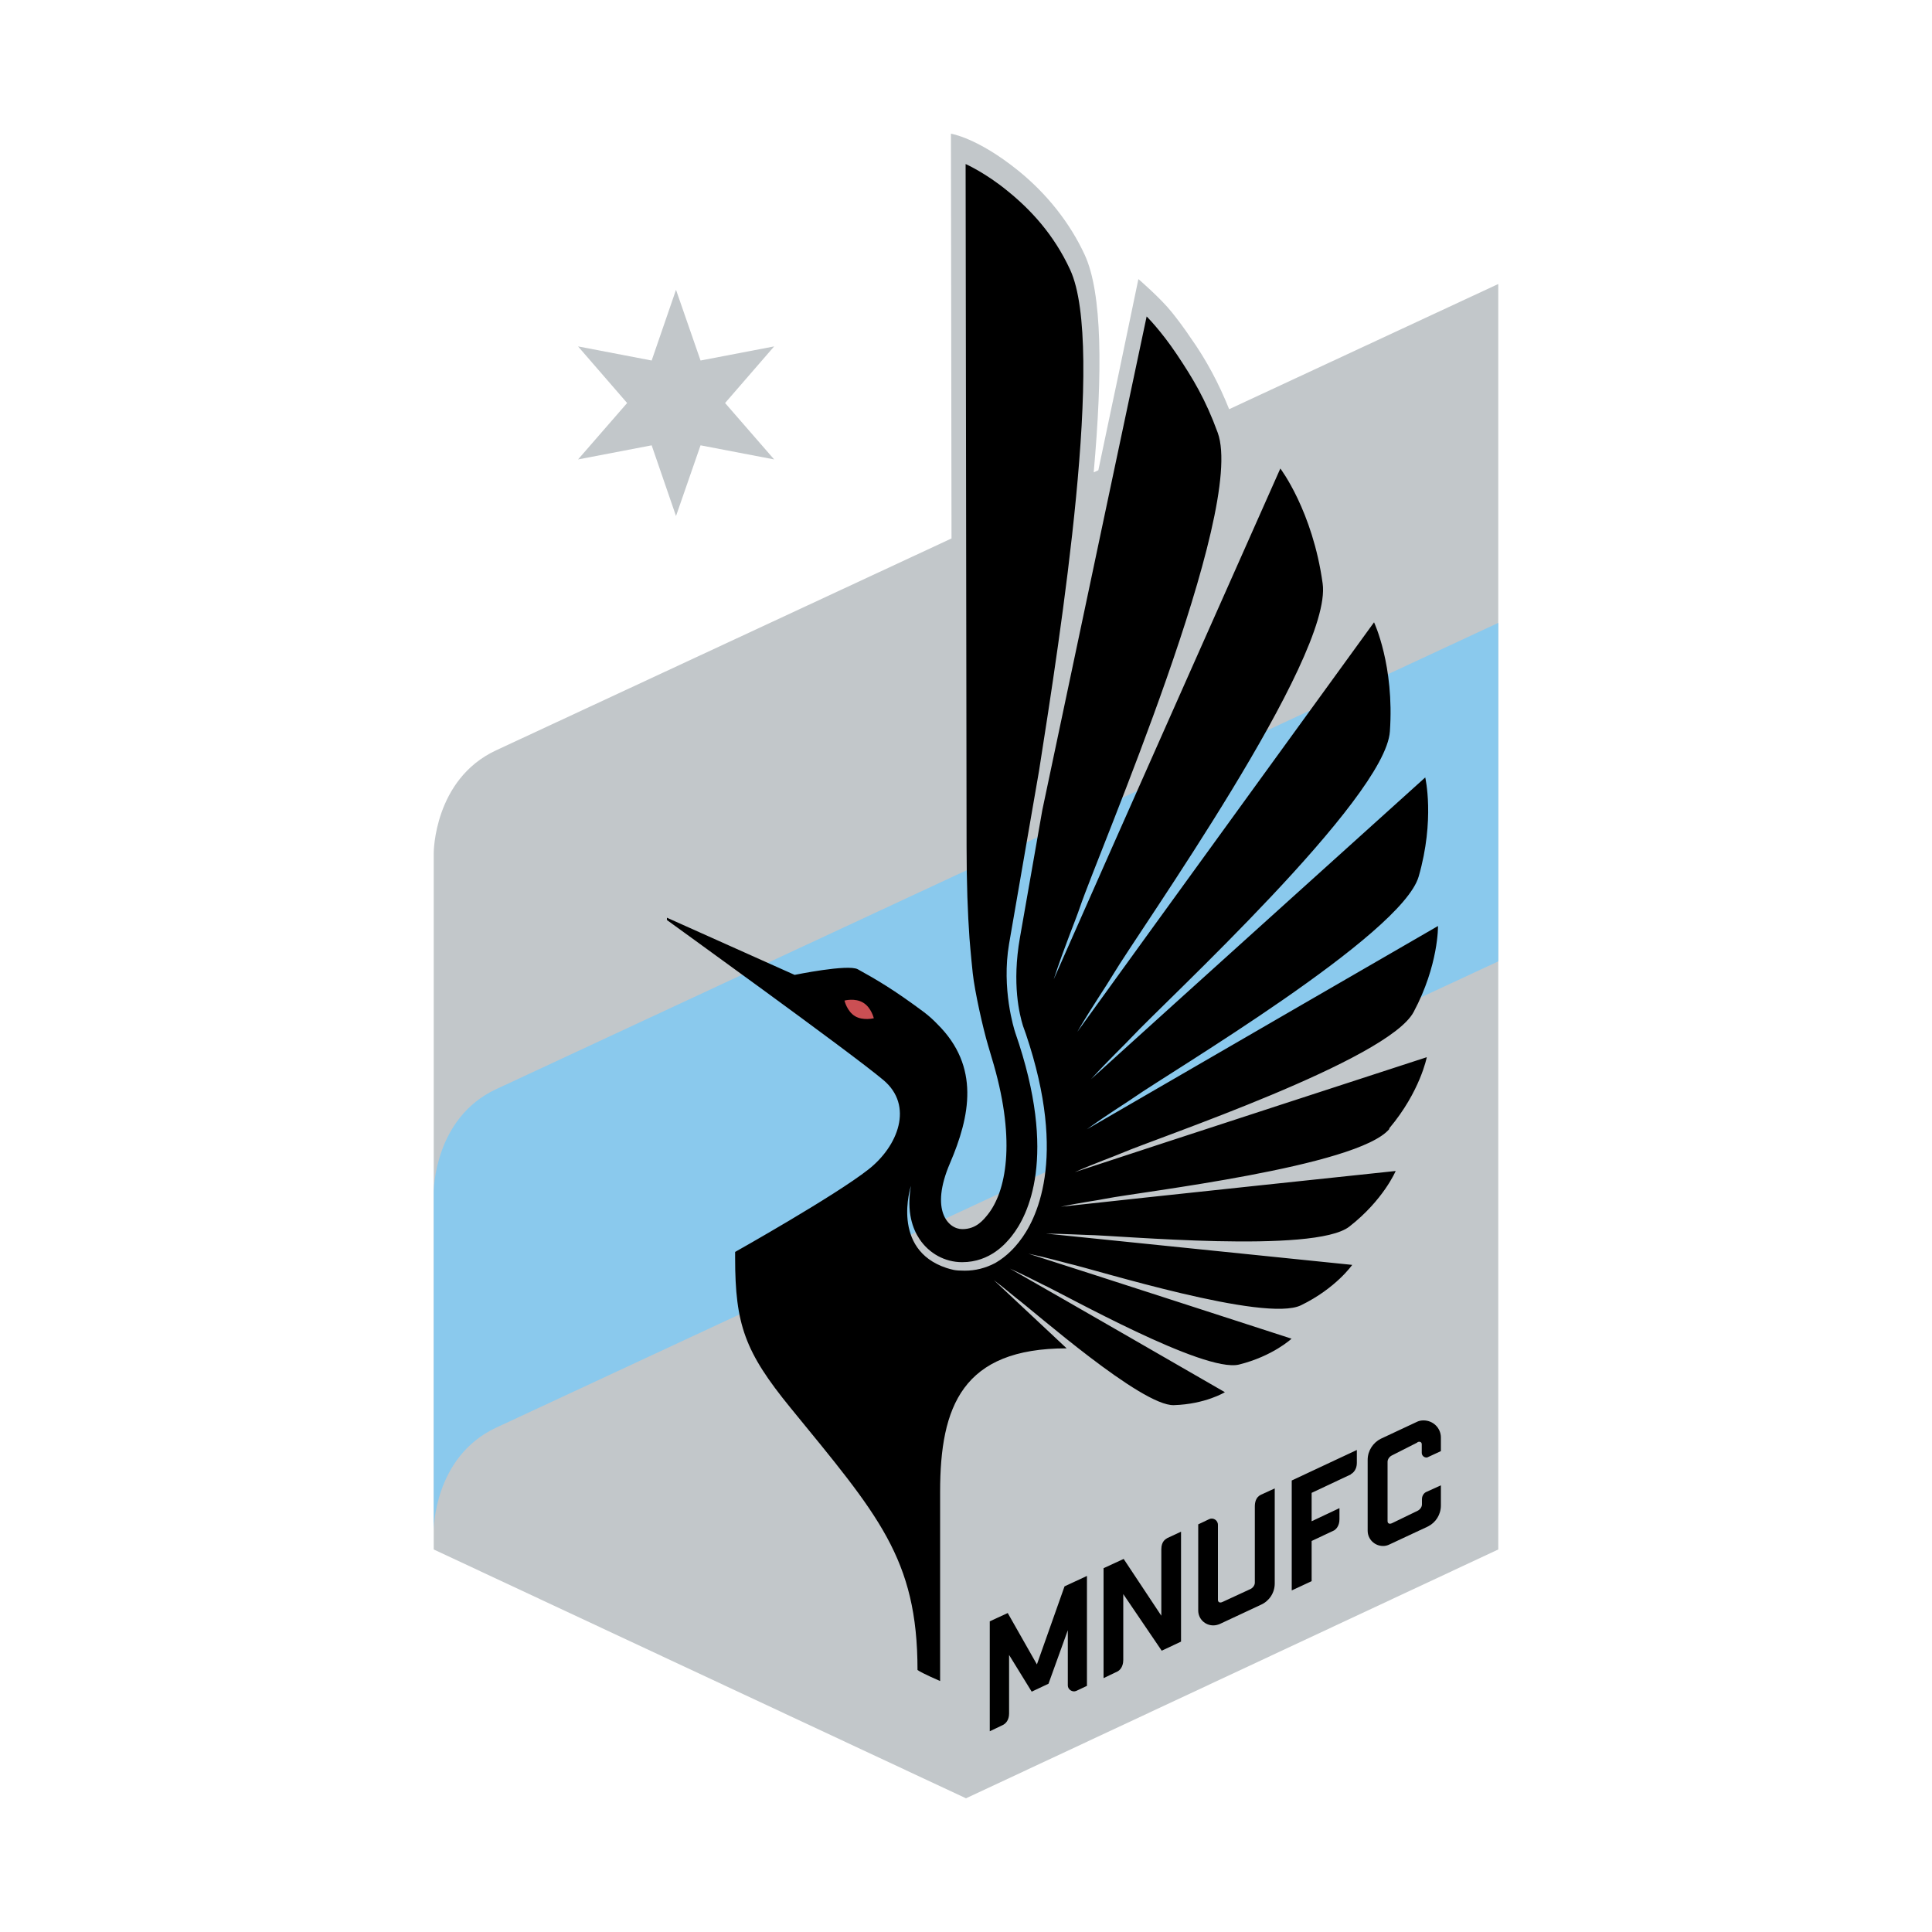 <svg viewBox="0 0 1000 1000" version="1.1" height="1000" width="1000" xmlns="http://www.w3.org/2000/svg" id="Layer_1">
  
  <defs>
    <style>
      .st0 {
        fill: #c2c7ca;
      }

      .st1 {
        fill: #8ac9ed;
      }

      .st2 {
        fill: #cb4f53;
      }
    </style>
  </defs>
  <g>
    <path d="M589.2,144.6l-10,48c-3,14-6.6,31.4-10.7,50.8l-2.4,1.1c4.6-51.7,4.5-92.9-4.7-112.7-7.6-16.4-19.5-31.5-34.5-43.6-21.1-17-34.7-19-34.7-19l.3,209.5-235.8,109.7c-32.1,15-32.2,52.9-32.2,52.9v360.7l275.5,128.8,275.5-128.8V147l-139.3,64.8c-5.3-13.3-12-25.8-19.9-36.9-3.2-4.8-6.5-9.2-9.7-13.2-5.7-7.2-17.3-17.2-17.3-17.2Z" class="st0"></path>
    <polygon points="337.3 230.5 349.9 267.1 362.6 230.5 400.7 237.8 375.3 208.6 400.7 179.3 362.6 186.6 349.9 150 337.3 186.6 299.2 179.3 324.6 208.6 299.2 237.8 337.3 230.5" class="st0"></polygon>
  </g>
  <path d="M256.7,563.8c-32.1,15-32.2,52.9-32.2,52.9v175.2s0-37.8,32.2-52.9l518.8-241.4v-175.2l-518.8,241.4Z" class="st1"></path>
  <path d="M719.1,584c16-19,19.4-36.8,19.4-36.8,0,0-137.1,44.6-182.2,59.5,11.3-5,19.5-7.8,24.4-9.9,18.4-7.9,137.7-48,151-73,13-24.4,12.6-44.5,12.6-44.5,0,0-133.7,77.3-181.7,105.2,11.2-8.1,19.5-13.1,24.4-16.5,18.2-12.8,138.5-84,147.3-114.3,8.5-29.5,3.4-51.3,3.4-51.3,0,0-127.1,114.6-173,156.2,9.5-10.4,16.8-17.2,21.1-21.8,16.8-18.1,131.2-123.3,133.6-158.2,2.4-34.1-8.2-56.5-8.2-56.5,0,0-114.8,158.2-153.6,212,8.1-13.8,14.6-23.1,18.3-29.3,14-23.6,114.1-164.3,108.7-202.8-5.2-37.6-21.9-59.5-21.9-59.5,0,0-87,195.7-117.3,264.4,5.8-17.7,11-29.7,13.6-37.4,9.8-28.9,86-204.9,71.3-245.5-6.3-17.3-12.9-28.2-21.2-40.6-8.3-12.4-15.6-19.6-15.6-19.6-4.1,19.1-34.2,161.7-54,255.5l-11.6,66.1c-4.2,23.9-.2,39.8,1.6,45.6l1.5,4.2c22,65.2,5,96.8-3.4,107.4l-.3.4c-1.7,2.1-5.7,7-12.1,10.7-5.1,2.7-10.4,4-15.8,4s-6.4-.5-9.5-1.4c-29-9.6-18.5-42.2-18.4-42.5-2.4,13.6,1,22.4,4.4,27.5,5,7.5,13.2,12,22.1,12,14.7,0,22.8-10,25.5-13.3l.3-.4c8-10.1,24.1-40.6,1.7-105.1h0c-.6-1.8-7.2-22.7-3.2-46l15.5-89.5c11.2-71.3,34.5-219.7,16.1-259.4-8.5-18.4-20.6-31.2-32.2-40.6-11.5-9.5-21.9-14.1-21.9-14.1l.5,353.5c0,18.9.6,34.4,1.5,47.2,0,0,.7,8.9,1.7,18.2,1,9.3,5.3,28.5,7.9,37.2l3,10.2c11.5,40.2,6.2,65.7-3.1,77.4-2.2,2.7-5.9,7.6-13.2,7.6s-16.9-9.7-6.4-34.1c10.4-24.3,15.7-50-6.5-72-2.1-2.2-4.3-4.2-6.8-6.1-15.8-11.8-24.8-17-34.4-22.3-5-2.8-32.7,2.9-32.7,2.9l-66.1-29.6v1.2c-.1,0,94.8,68.3,112,82.8,15.9,13.3,7.6,34.3-7.7,46.3-17.4,13.7-69,42.7-69,42.7v3.1c0,34.5,5.1,48.7,28.6,77.5,45.3,55.5,65.8,77.9,65.8,135.8,2.6,1.8,11.7,5.7,11.7,5.7v-97.9c0-44.4,11.6-74.3,65.5-74.3l-37.7-35.3c5.5,4.1,9,7.2,11.4,9.1,9.5,7.1,65.1,56.2,81.8,55.6,16.3-.5,26.4-6.7,26.4-6.7,0,0-87-50.2-111.3-64,8,3.6,13.4,6.5,16.7,8.1,11.9,5.5,83.8,46,101.9,41.6,17.6-4.4,27.2-13.4,27.2-13.4,0,0-107.3-34.8-136.2-44,9.9,2.1,16.6,4.1,20.7,5.1,14.2,3.2,101.8,30.7,120.4,21.6,18.1-8.8,26.5-20.9,26.5-20.9,0,0-122.4-12.5-158.5-16.2,8.7.1,17.2.6,21.2.7,16.2.2,117.7,9.8,135.8-4.3,17.7-13.8,24-28.8,24-28.8,0,0-132.7,14-173.3,18.5,10.9-2.3,18.6-3.2,23.4-4.2,17.7-3.5,130.2-16.5,146.6-36"></path>
  <path d="M452.4,527s-5.5,1.5-9.8-1c-4.2-2.5-5.5-8.1-5.5-8.1,0,0,5.5-1.5,9.7,1.1,4.2,2.5,5.5,8.1,5.5,8.1Z" class="st2"></path>
  <g>
    <path d="M699.2,763s3.1-1.3,3.1-5.9v-6.6l-33.7,15.8v56.9l10.3-4.8v-20.8l11.7-5.5c.8-.5,2.7-2.2,2.7-5.7v-5.8l-14.4,6.8v-14.7l20.4-9.6Z"></path>
    <path d="M733.6,746.5c1.3-.6,2.3-.1,2.3,1.1v4.4c0,1.3,1.1,2.4,2.4,2.4.3,0,.5,0,.8-.2l6.7-3.1v-7.2c-.1-4.9-4.1-8.7-9-8.7-1.1,0-2.2.2-3.1.6l-19,8.9c-4,2-6.8,6.2-6.8,10.9v36.7c0,4.4,3.6,7.9,8,7.9,1.2,0,2.3-.3,3.3-.8l19.9-9.3c4-2,6.7-6.1,6.7-10.9v-10.4l-7.7,3.5c-.3.1-2.1,1.2-2.1,3.7v2.7c0,1.3-1,2.7-2.3,3.3l-13.2,6.4c-1.3.6-2.3.2-2.3-1.1v-30.7c0-1.3,1-2.7,2.3-3.3l13.2-6.7Z"></path>
    <path d="M601.1,836.3l-19.5-29.4-10.4,4.8v56.9s4.3-2.1,7.3-3.5c.6-.3,2.9-1.9,2.9-5.9v-34.1l19.9,29.3,10-4.7v-56.9l-7.1,3.3c-.7.5-3.1,1.5-3.1,5.8v34.2Z"></path>
    <path d="M552.7,872.4v-28.6l-10,27.7-8.7,4.1-11.7-19v30.3c0,3.4-1.7,5.3-3.5,6.1l-6.5,3.1v-56.9l9.3-4.3,15.1,26.6,14.3-40.4,11.6-5.4v56.9l-5.5,2.6c-2,.9-4.4-.7-4.4-2.8Z"></path>
    <path d="M620.2,788.9v44.7c0,4.3,3.5,7.7,7.8,7.7,1.2,0,2.3-.3,3.3-.7h0s21.4-10,21.4-10c4.2-1.9,7.1-6.1,7.1-11h0s0-49.2,0-49.2c0,0-5,2.3-7.2,3.3-2.7,1.3-3.1,4.2-3.1,6v39.5c0,1.3-1,2.7-2.3,3.3l-14.5,6.7c-1.3.6-2.3.1-2.3-1.1v-38.8c0-2.6-2.6-3.9-4.5-3l-5.7,2.7Z"></path>
  </g>
</svg>